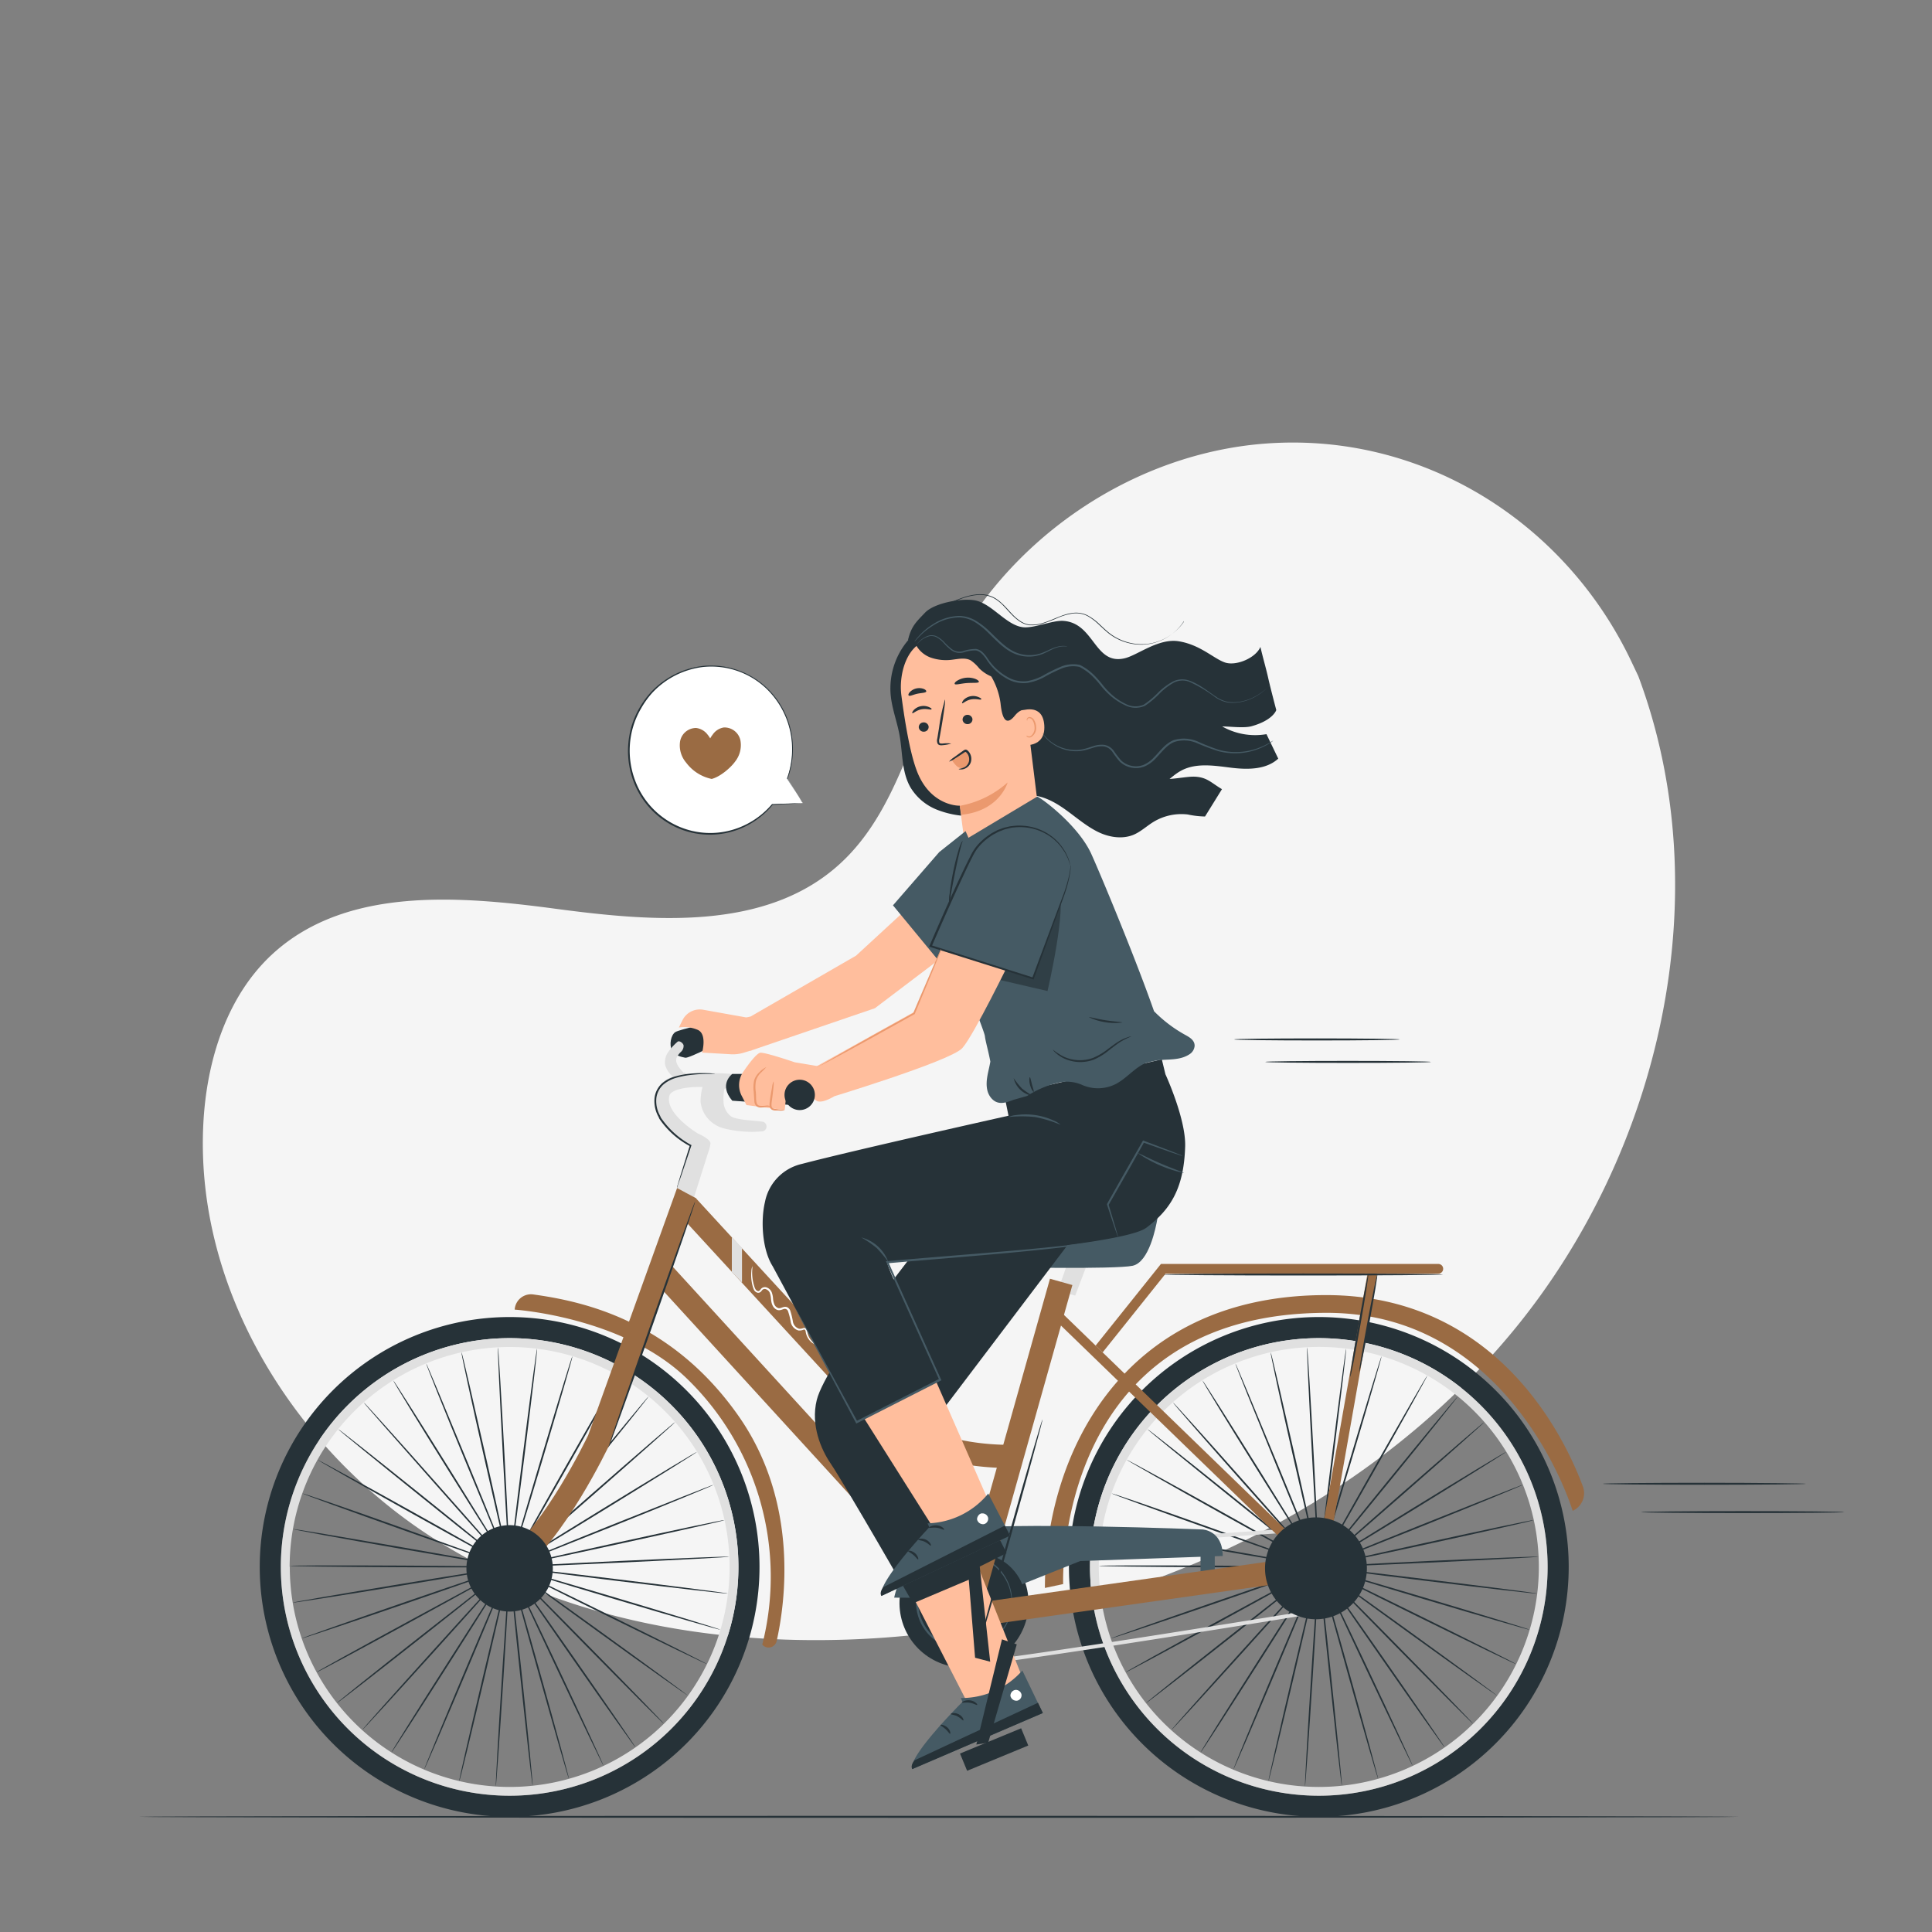 <svg xmlns="http://www.w3.org/2000/svg" viewBox="0 0 500 500"><rect x="0" y="0" width="500" height="500" fill="#808080" stroke="none"/><g id="freepik--background-simple--inject-30"><path d="M424,175l-1.85-3.9c-15.67-32.94-47.8-55.11-83.91-56.5a95.33,95.33,0,0,0-13.93.49C290.93,118.78,260,140.56,245,171c-8.81,17.88-12.93,39.08-27.56,52.49-19,17.45-48.13,15.1-73.56,11.71S89.39,229.48,70.41,247c-11.88,11-17,27.81-17.8,44.06-2.09,43,23.84,84.33,59.82,107.21s80.47,29.14,122.83,25c59.34-5.79,117.91-32.35,156.21-78.68S445.09,231.4,424,175Z" style="fill:#f5f5f5"></path></g><g id="freepik--Floor--inject-30"><path d="M450.1,470.19c0,.15-92.73.26-207.09.26s-207.11-.11-207.11-.26,92.71-.26,207.11-.26S450.1,470.05,450.1,470.19Z" style="fill:#263238"></path></g><g id="freepik--Lines--inject-30"><path d="M467.4,384c0,.14-11.78.26-26.32.26s-26.32-.12-26.32-.26,11.78-.26,26.32-.26S467.4,383.9,467.4,384Z" style="fill:#263238"></path><path d="M477.31,391.33c0,.14-11.79.26-26.32.26s-26.32-.12-26.32-.26,11.78-.26,26.32-.26S477.31,391.18,477.31,391.33Z" style="fill:#263238"></path><path d="M362.28,269c0,.15-9.61.27-21.47.27s-21.47-.12-21.47-.27,9.61-.26,21.47-.26S362.28,268.87,362.28,269Z" style="fill:#263238"></path><path d="M370.36,274.82c0,.15-9.62.26-21.47.26s-21.47-.11-21.47-.26,9.61-.26,21.47-.26S370.36,274.68,370.36,274.82Z" style="fill:#263238"></path></g><g id="freepik--speech-bubble--inject-30"><path d="M207.76,207.83l-7.91.36a21.32,21.32,0,0,1-9.66,6.55,20.89,20.89,0,0,1-26.53-14,22,22,0,0,1,13.92-27.34,20.88,20.88,0,0,1,26.53,14,22.16,22.16,0,0,1-.38,14h0Z" style="fill:#fff"></path><path d="M207.76,207.83l-.29-.42-.79-1.23-3-4.69h.16a.09.09,0,0,1-.13,0,.08.08,0,0,1,0-.11,22.27,22.27,0,0,0,1.07-10.59,21.76,21.76,0,0,0-6.64-12.76,20.64,20.64,0,0,0-16.31-5.4,21.51,21.51,0,0,0-12.93,6.57,22.73,22.73,0,0,0-3,4.16A21.42,21.42,0,0,0,163,193a22.06,22.06,0,0,0,1.55,9.46,20.9,20.9,0,0,0,12.26,11.89,20.58,20.58,0,0,0,14.28-.1,21.32,21.32,0,0,0,8.71-6.15.11.11,0,0,1,.07,0l5.86-.2,1.52,0h.54l-.49,0-1.5.09-5.92.33.07,0a21.33,21.33,0,0,1-8.75,6.3,20.87,20.87,0,0,1-14.52.18,21.31,21.31,0,0,1-12.53-12.08,22.51,22.51,0,0,1-1.59-9.66,23.71,23.71,0,0,1,.84-5,23.11,23.11,0,0,1,5.13-9,22,22,0,0,1,3.95-3.3,21.6,21.6,0,0,1,9.27-3.39,20.76,20.76,0,0,1,9.23,1.07,21,21,0,0,1,7.38,4.47,21.43,21.43,0,0,1,4.65,6.33,22,22,0,0,1,2,6.67,22.34,22.34,0,0,1-1.19,10.69l-.17-.09h0a.09.09,0,0,1,.13,0s0,0,0,0c1.29,2.09,2.28,3.71,3,4.82l.74,1.22C207.69,207.7,207.76,207.83,207.76,207.83Z" style="fill:#263238"></path><path d="M191.61,191.55a4.22,4.22,0,0,0-4.29-3.28,4.3,4.3,0,0,0-2.86,1.82,7.33,7.33,0,0,0-.66,1,8.59,8.59,0,0,0-.7-1,4.34,4.34,0,0,0-2.95-1.69A4.21,4.21,0,0,0,176,191.9a6.89,6.89,0,0,0,1.59,5.49,11.07,11.07,0,0,0,6.59,4.2c2.19-.55,4.92-2.89,6.06-4.49A6.86,6.86,0,0,0,191.61,191.55Z" style="fill:#9A6B43"></path></g><g id="freepik--Character--inject-30"><polygon points="234.79 235.12 221.55 247.32 194.24 263.08 193.18 263.32 194.24 271.92 226.42 260.93 245.64 246.36 234.79 235.12" style="fill:#ffbe9d"></polygon><path d="M341.31,405.52c-.12,0,3.43-12.28,7.91-27.34s8.22-27.27,8.34-27.23-3.43,12.28-7.92,27.35S341.42,405.56,341.31,405.52Z" style="fill:#263238"></path><path d="M341.31,405.52c-.12,0,1.37-12.67,3.32-28.27S348.27,349,348.39,349,347,361.7,345.06,377.3,341.43,405.54,341.31,405.52Z" style="fill:#263238"></path><path d="M341.31,405.52c-.12,0-.9-12.72-1.74-28.42s-1.42-28.43-1.3-28.44.9,12.72,1.74,28.42S341.43,405.52,341.31,405.52Z" style="fill:#263238"></path><path d="M341.31,405.52c-.12,0-3-12.39-6.47-27.72s-6.15-27.81-6-27.83,3,12.39,6.47,27.73S341.42,405.5,341.31,405.52Z" style="fill:#263238"></path><path d="M341.31,405.52c-.11.05-5.05-11.71-11-26.25s-10.72-26.38-10.61-26.43,5,11.71,11,26.26S341.42,405.48,341.31,405.52Z" style="fill:#263238"></path><path d="M341.31,405.52c-.11.07-6.93-10.7-15.25-24s-15-24.21-14.88-24.28,6.93,10.7,15.25,24.05S341.41,405.46,341.31,405.52Z" style="fill:#263238"></path><path d="M341.31,405.52c-.09.08-8.63-9.39-19.06-21.15S303.43,363,303.52,362.92s8.62,9.39,19.06,21.16S341.4,405.44,341.31,405.52Z" style="fill:#263238"></path><path d="M341.31,405.52c-.08.1-10.08-7.82-22.33-17.67s-22.13-17.91-22.05-18,10.07,7.82,22.32,17.67S341.38,405.43,341.31,405.52Z" style="fill:#263238"></path><path d="M341.31,405.52c-.06.11-11.24-6-25-13.68s-24.82-14-24.76-14.07,11.24,6,25,13.69S341.36,405.42,341.31,405.52Z" style="fill:#263238"></path><path d="M341.31,405.52c0,.12-12.09-4.06-26.91-9.31s-26.8-9.62-26.76-9.73,12.09,4,26.91,9.32S341.35,405.41,341.31,405.52Z" style="fill:#263238"></path><path d="M341.31,405.52c0,.12-12.6-2-28.09-4.68s-28-5-28-5.12,12.59,2,28.09,4.69S341.33,405.41,341.31,405.52Z" style="fill:#263238"></path><path d="M341.31,405.52c0,.12-12.75.16-28.48.08s-28.47-.24-28.47-.36,12.75-.15,28.48-.07S341.31,405.4,341.31,405.52Z" style="fill:#263238"></path><path d="M341.31,405.52c0,.12-12.55,2.29-28.06,4.84s-28.11,4.53-28.13,4.41,12.54-2.28,28.06-4.84S341.29,405.41,341.31,405.52Z" style="fill:#263238"></path><path d="M341.31,405.52c0,.12-12,4.35-26.86,9.47s-27,9.16-27,9.05,12-4.35,26.85-9.46S341.27,405.41,341.31,405.52Z" style="fill:#263238"></path><path d="M341.31,405.52c.05.11-11.09,6.3-24.9,13.83s-25,13.54-25.1,13.44,11.09-6.3,24.9-13.83S341.25,405.42,341.31,405.52Z" style="fill:#263238"></path><path d="M341.31,405.52c.07.1-9.88,8.06-22.23,17.79s-22.43,17.55-22.5,17.46,9.87-8.06,22.23-17.8S341.23,405.43,341.31,405.52Z" style="fill:#263238"></path><path d="M341.31,405.52c.09.08-8.4,9.6-18.94,21.26s-19.18,21.05-19.27,21,8.39-9.6,18.94-21.26S341.22,405.44,341.31,405.52Z" style="fill:#263238"></path><path d="M341.31,405.52c.1.07-6.67,10.87-15.12,24.13s-15.39,24-15.49,23.9,6.67-10.87,15.12-24.13S341.2,405.46,341.31,405.52Z" style="fill:#263238"></path><path d="M341.31,405.52c.11.05-4.76,11.83-10.87,26.32S319.28,458,319.17,458s4.75-11.83,10.87-26.32S341.2,405.48,341.31,405.52Z" style="fill:#263238"></path><path d="M341.31,405.52c.11,0-2.71,12.46-6.32,27.77S328.37,461,328.26,461s2.7-12.45,6.31-27.76S341.19,405.5,341.31,405.52Z" style="fill:#263238"></path><path d="M341.31,405.52c.12,0-.59,12.74-1.58,28.43s-1.9,28.41-2,28.4.59-12.73,1.58-28.43S341.19,405.52,341.31,405.52Z" style="fill:#263238"></path><path d="M341.31,405.52c.12,0,1.55,12.66,3.19,28.3s2.89,28.32,2.77,28.34-1.55-12.66-3.2-28.3S341.19,405.54,341.31,405.52Z" style="fill:#263238"></path><path d="M341.31,405.52c.11,0,3.64,12.22,7.88,27.36s7.58,27.45,7.47,27.48S353,448.14,348.77,433,341.19,405.56,341.31,405.52Z" style="fill:#263238"></path><path d="M341.31,405.52c.1,0,5.63,11.44,12.35,25.66S365.72,457,365.61,457s-5.63-11.43-12.35-25.66S341.2,405.58,341.31,405.52Z" style="fill:#263238"></path><path d="M341.31,405.52c.09-.06,7.47,10.34,16.46,23.23s16.21,23.41,16.11,23.48S366.41,441.9,357.42,429,341.21,405.59,341.31,405.52Z" style="fill:#263238"></path><path d="M341.31,405.52c.08-.08,9.09,8.94,20.12,20.15s19.89,20.37,19.81,20.45-9.09-8.93-20.12-20.15S341.22,405.61,341.31,405.52Z" style="fill:#263238"></path><path d="M341.31,405.52c.07-.09,10.46,7.29,23.2,16.5s23,16.75,23,16.85-10.46-7.29-23.21-16.5S341.24,405.62,341.31,405.52Z" style="fill:#263238"></path><path d="M341.31,405.52c.05-.1,11.53,5.44,25.63,12.39s25.51,12.66,25.45,12.77-11.53-5.44-25.64-12.38S341.25,405.63,341.31,405.52Z" style="fill:#263238"></path><path d="M341.31,405.52c0-.11,12.28,3.43,27.34,7.92s27.27,8.22,27.23,8.34-12.28-3.43-27.35-7.92S341.27,405.64,341.31,405.52Z" style="fill:#263238"></path><path d="M341.31,405.52c0-.12,12.68,1.33,28.28,3.24s28.26,3.54,28.24,3.66-12.68-1.33-28.29-3.23S341.29,405.64,341.31,405.52Z" style="fill:#263238"></path><path d="M341.31,405.52c0-.12,12.72-.81,28.43-1.54s28.44-1.23,28.45-1.11-12.72.81-28.43,1.54S341.31,405.64,341.31,405.52Z" style="fill:#263238"></path><path d="M341.31,405.52c0-.11,12.41-2.92,27.77-6.28s27.84-6,27.86-5.85-12.4,2.93-27.77,6.28S341.33,405.64,341.31,405.52Z" style="fill:#263238"></path><path d="M341.31,405.52c-.05-.11,11.74-5,26.33-10.83s26.44-10.55,26.49-10.44-11.74,5-26.33,10.84S341.35,405.64,341.31,405.52Z" style="fill:#263238"></path><path d="M341.31,405.52c-.07-.1,10.75-6.85,24.14-15.08s24.32-14.82,24.38-14.72-10.75,6.85-24.15,15.09S341.37,405.63,341.31,405.52Z" style="fill:#263238"></path><path d="M341.31,405.52c-.08-.09,9.45-8.56,21.28-18.91s21.49-18.68,21.57-18.59-9.45,8.56-21.29,18.92S341.39,405.61,341.31,405.52Z" style="fill:#263238"></path><path d="M341.31,405.52c-.1-.07,7.88-10,17.81-22.2s18.07-22,18.16-21.94-7.88,10-17.82,22.21S341.4,405.6,341.31,405.52Z" style="fill:#263238"></path><path d="M341.31,405.52c-.11-.06,6.09-11.19,13.85-24.87s14.13-24.72,14.23-24.66-6.1,11.19-13.85,24.87S341.41,405.58,341.31,405.52Z" style="fill:#263238"></path><path d="M131.89,405.52c-.12,0,3.43-12.28,7.92-27.34S148,350.91,148.14,351s-3.43,12.28-7.92,27.35S132,405.56,131.89,405.52Z" style="fill:#263238"></path><path d="M131.89,405.52c-.12,0,1.37-12.67,3.33-28.27S138.86,349,139,349s-1.37,12.68-3.33,28.28S132,405.54,131.89,405.52Z" style="fill:#263238"></path><path d="M131.89,405.52c-.12,0-.9-12.72-1.73-28.42s-1.42-28.43-1.3-28.44.89,12.72,1.73,28.42S132,405.52,131.89,405.52Z" style="fill:#263238"></path><path d="M131.89,405.52c-.12,0-3-12.39-6.46-27.72s-6.16-27.81-6-27.83,3,12.39,6.46,27.73S132,405.5,131.89,405.52Z" style="fill:#263238"></path><path d="M131.89,405.52c-.11.05-5-11.71-11-26.25s-10.72-26.38-10.61-26.43,5,11.71,11,26.26S132,405.48,131.89,405.52Z" style="fill:#263238"></path><path d="M131.89,405.52c-.1.07-6.93-10.7-15.25-24s-15-24.21-14.88-24.28,6.93,10.7,15.25,24.05S132,405.46,131.89,405.52Z" style="fill:#263238"></path><path d="M131.89,405.52c-.09.08-8.62-9.39-19-21.15S94,363,94.1,362.92s8.62,9.39,19.06,21.16S132,405.44,131.89,405.52Z" style="fill:#263238"></path><path d="M131.89,405.52c-.08.1-10.07-7.82-22.32-17.67s-22.13-17.91-22.06-18,10.07,7.82,22.33,17.67S132,405.43,131.89,405.52Z" style="fill:#263238"></path><path d="M131.89,405.52c-.06.11-11.24-6-25-13.68s-24.81-14-24.75-14.07,11.23,6,25,13.69S132,405.42,131.89,405.52Z" style="fill:#263238"></path><path d="M131.89,405.52c0,.12-12.09-4.06-26.9-9.31s-26.81-9.62-26.77-9.73,12.09,4,26.91,9.32S131.93,405.41,131.89,405.52Z" style="fill:#263238"></path><path d="M131.89,405.52c0,.12-12.6-2-28.08-4.68s-28-5-28-5.12,12.6,2,28.09,4.69S131.91,405.41,131.89,405.52Z" style="fill:#263238"></path><path d="M131.89,405.52c0,.12-12.75.16-28.47.08S75,405.36,75,405.24s12.74-.15,28.47-.07S131.89,405.4,131.89,405.52Z" style="fill:#263238"></path><path d="M131.89,405.52c0,.12-12.54,2.29-28.06,4.84s-28.11,4.53-28.13,4.41,12.54-2.28,28.06-4.84S131.87,405.41,131.89,405.52Z" style="fill:#263238"></path><path d="M131.89,405.52c0,.12-12,4.35-26.85,9.47s-27,9.16-27,9.05,12-4.35,26.86-9.46S131.85,405.41,131.89,405.52Z" style="fill:#263238"></path><path d="M131.89,405.52c.06.11-11.09,6.3-24.89,13.83s-25,13.54-25.11,13.44S93,426.49,106.79,419,131.83,405.42,131.89,405.52Z" style="fill:#263238"></path><path d="M131.89,405.52c.07.1-9.88,8.06-22.23,17.79s-22.43,17.55-22.5,17.46S97,432.71,109.39,423,131.82,405.43,131.89,405.52Z" style="fill:#263238"></path><path d="M131.89,405.52c.09.08-8.39,9.6-18.94,21.26s-19.17,21.05-19.26,21,8.39-9.6,18.94-21.26S131.8,405.44,131.89,405.52Z" style="fill:#263238"></path><path d="M131.89,405.52c.1.07-6.67,10.87-15.12,24.13s-15.38,24-15.48,23.9,6.66-10.87,15.12-24.13S131.79,405.46,131.89,405.52Z" style="fill:#263238"></path><path d="M131.89,405.52c.11.05-4.76,11.83-10.87,26.32S109.86,458,109.75,458s4.76-11.83,10.87-26.32S131.78,405.48,131.89,405.52Z" style="fill:#263238"></path><path d="M131.89,405.52c.12,0-2.71,12.46-6.31,27.77S119,461,118.84,461s2.71-12.45,6.31-27.76S131.77,405.5,131.89,405.52Z" style="fill:#263238"></path><path d="M131.89,405.52c.12,0-.59,12.74-1.58,28.43s-1.9,28.41-2,28.4.59-12.73,1.59-28.43S131.77,405.52,131.89,405.52Z" style="fill:#263238"></path><path d="M131.89,405.52c.12,0,1.55,12.66,3.2,28.3s2.88,28.32,2.76,28.34-1.55-12.66-3.2-28.3S131.77,405.54,131.89,405.52Z" style="fill:#263238"></path><path d="M131.89,405.52c.12,0,3.65,12.22,7.88,27.36s7.59,27.45,7.47,27.48-3.64-12.22-7.88-27.36S131.77,405.56,131.89,405.52Z" style="fill:#263238"></path><path d="M131.89,405.52c.11,0,5.64,11.44,12.35,25.66S156.31,457,156.2,457s-5.64-11.43-12.35-25.66S131.78,405.58,131.89,405.52Z" style="fill:#263238"></path><path d="M131.89,405.52c.1-.06,7.47,10.34,16.47,23.23s16.21,23.41,16.11,23.48S157,441.9,148,429,131.79,405.59,131.89,405.52Z" style="fill:#263238"></path><path d="M131.89,405.52c.09-.08,9.09,8.94,20.12,20.15s19.9,20.37,19.81,20.45-9.09-8.93-20.12-20.15S131.8,405.61,131.89,405.52Z" style="fill:#263238"></path><path d="M131.89,405.52c.07-.09,10.46,7.29,23.21,16.5s23,16.75,23,16.85-10.46-7.29-23.21-16.5S131.82,405.62,131.89,405.52Z" style="fill:#263238"></path><path d="M131.89,405.52c.05-.1,11.53,5.44,25.64,12.39S183,430.57,183,430.68s-11.53-5.44-25.64-12.38S131.84,405.63,131.89,405.52Z" style="fill:#263238"></path><path d="M131.89,405.52c0-.11,12.28,3.43,27.35,7.92s27.26,8.22,27.23,8.34-12.28-3.43-27.36-7.92S131.86,405.64,131.89,405.52Z" style="fill:#263238"></path><path d="M131.89,405.52c0-.12,12.68,1.33,28.29,3.24s28.25,3.54,28.24,3.66-12.68-1.33-28.29-3.23S131.88,405.64,131.89,405.52Z" style="fill:#263238"></path><path d="M131.89,405.52c0-.12,12.72-.81,28.43-1.54s28.45-1.23,28.45-1.11-12.72.81-28.43,1.54S131.9,405.64,131.89,405.52Z" style="fill:#263238"></path><path d="M131.89,405.52c0-.11,12.41-2.92,27.77-6.28s27.84-6,27.87-5.85-12.41,2.93-27.78,6.28S131.92,405.64,131.89,405.52Z" style="fill:#263238"></path><path d="M131.89,405.52c0-.11,11.74-5,26.33-10.83s26.45-10.55,26.49-10.44-11.74,5-26.33,10.84S131.93,405.64,131.89,405.52Z" style="fill:#263238"></path><path d="M131.89,405.52c-.06-.1,10.75-6.85,24.15-15.08s24.31-14.82,24.37-14.72-10.74,6.85-24.15,15.09S132,405.63,131.89,405.52Z" style="fill:#263238"></path><path d="M131.89,405.52c-.08-.09,9.45-8.56,21.28-18.91s21.49-18.68,21.57-18.59-9.45,8.56-21.28,18.92S132,405.61,131.89,405.52Z" style="fill:#263238"></path><path d="M131.89,405.52c-.09-.07,7.89-10,17.82-22.2s18.06-22,18.16-21.94-7.89,10-17.82,22.21S132,405.6,131.89,405.52Z" style="fill:#263238"></path><path d="M131.89,405.52c-.1-.06,6.1-11.19,13.85-24.87S159.87,355.93,160,356s-6.1,11.19-13.86,24.87S132,405.58,131.89,405.52Z" style="fill:#263238"></path><path d="M67.22,405.52a64.67,64.67,0,1,0,64.67-64.67A64.67,64.67,0,0,0,67.22,405.52Zm5.46,0a59.21,59.21,0,1,1,59.21,59.21A59.21,59.21,0,0,1,72.68,405.52Z" style="fill:#263238"></path><path d="M72.68,405.52a59.21,59.21,0,1,0,59.21-59.21A59.21,59.21,0,0,0,72.68,405.52Zm2.28,0a56.93,56.93,0,1,1,56.93,56.94A56.93,56.93,0,0,1,75,405.52Z" style="fill:#e0e0e0"></path><path d="M276.64,405.52a64.67,64.67,0,1,0,64.67-64.67A64.67,64.67,0,0,0,276.64,405.52Zm5.46,0a59.21,59.21,0,1,1,59.21,59.21A59.21,59.21,0,0,1,282.1,405.52Z" style="fill:#263238"></path><path d="M282.1,405.52a59.21,59.21,0,1,0,59.21-59.21A59.21,59.21,0,0,0,282.1,405.52Zm2.27,0a56.94,56.94,0,1,1,56.94,56.94A56.93,56.93,0,0,1,284.37,405.52Z" style="fill:#e0e0e0"></path><path d="M249.62,431.1c-4.83,0-8.62-1.34-11.29-4-4.8-4.77-4.29-12-4.21-12.89-1.51-9.22,14.24-12.56,14.91-12.7l81.43-5.67c.38-.09,11-2.29,18.09,2.33,2.49,1.63,3.2,4.38,2.11,8.19a16.84,16.84,0,0,1-13.53,11.75c-19.95,3.25-68.09,11-84.16,12.79A30.33,30.33,0,0,1,249.62,431.1Zm87.19-34.84a32.29,32.29,0,0,0-6.21.57l-81.44,5.67c-.09,0-15.48,3.29-14,11.61v.13c0,.08-.73,7.54,3.92,12.16,3,3,7.69,4.2,13.82,3.51,16.05-1.79,64.16-9.54,84.11-12.79a15.8,15.8,0,0,0,12.73-11c1-3.34.39-5.72-1.7-7.08C344.63,396.81,340.31,396.26,336.81,396.26Z" style="fill:#e0e0e0"></path><path d="M185.35,264.37s-9.48,2-10.6,2.75-1.6,3.26-.86,4.69,2.47,1.71,3.46,1.93,10.35-4.68,10.35-4.68S188.9,264.78,185.35,264.37Z" style="fill:#263238"></path><path d="M197.31,290.28l-.81-.1c-1.61-.19-6-.36-7.34-1.29a5,5,0,0,1-1.9-3.54,13.38,13.38,0,0,1,.21-3.57l.49-.15,1.58-3.67a66.9,66.9,0,0,0-11.82,0c-1.47-1.15.05.61-1.2-.76-.9-1-1.86-2.24-1.41-3.48a5,5,0,0,1,1.12-1.5,2.08,2.08,0,0,0,.68-1.68c-.12-.62-1.14-1.35-1.59-.91a14.25,14.25,0,0,0-2.42,2.68,4.55,4.55,0,0,0-.74,3.4,6.4,6.4,0,0,0,2,2.95,5.68,5.68,0,0,0-3.39,2.34c-3.34,5.67,1.88,11.73,8,15.45l-3.57,11,4.42,2.38,3.64-11.52a9.72,9.72,0,0,0,.6-2.39c0-1.2-3.3-2.6-3.3-2.6s-8.61-5.2-7.31-9.79c.46-1.61,4.74-2.35,8.57-2.21a14.79,14.79,0,0,0-.51,3.79,7.87,7.87,0,0,0,2.63,5.11,8.51,8.51,0,0,0,3.14,1.74,29.67,29.67,0,0,0,10.23.83A1.27,1.27,0,0,0,197.31,290.28Zm-22.88-11.69-.12,0C174.14,278.37,174,278.21,174.43,278.59Z" style="fill:#e0e0e0"></path><polygon points="278.26 335.3 284.44 319.07 279.07 319.07 273.75 334.07 278.26 335.3" style="fill:#e0e0e0"></polygon><circle cx="249.49" cy="414.88" r="16.7" transform="translate(-228.98 488.61) rotate(-67.74)" style="fill:#263238"></circle><path d="M261.88,414.59a22.49,22.49,0,0,0-.48-3,12.27,12.27,0,0,0-4.48-6.64,12,12,0,0,0-11.42-1.7,11.39,11.39,0,0,0-3,1.65,11,11,0,0,0-2.54,2.56,12,12,0,0,0,0,14.21,11.47,11.47,0,0,0,2.55,2.56,11.08,11.08,0,0,0,3,1.64,12.16,12.16,0,0,0,15.9-8.33,22.19,22.19,0,0,0,.48-3,4.76,4.76,0,0,1,0,.79,6,6,0,0,1-.08.95,7.92,7.92,0,0,1-.22,1.29,12.41,12.41,0,0,1-9.69,9.25,12.54,12.54,0,0,1-6.57-.51,12.07,12.07,0,0,1-3.18-1.7A11.78,11.78,0,0,1,239.5,422a12.47,12.47,0,0,1,0-14.82,12.62,12.62,0,0,1,5.84-4.35,12.44,12.44,0,0,1,6.57-.51,12.41,12.41,0,0,1,9.69,9.25,7.92,7.92,0,0,1,.22,1.29,6,6,0,0,1,.08.95A4.58,4.58,0,0,1,261.88,414.59Z" style="fill:#455a64"></path><rect x="310.7" y="400.44" width="3.68" height="10.55" style="fill:#455a64"></rect><rect x="305.86" y="326.61" width="2.52" height="92.43" transform="translate(-174.35 334.01) rotate(-45.91)" style="fill:#9A6B43"></rect><path d="M407,391a5,5,0,0,0,2.66-6.28c-4.81-12.94-22.33-49.55-66.46-49.55-53.59,0-72.78,42.32-72.78,75.79l4.72-1s-2.57-70.2,68.27-70.2C391.63,339.77,407,391,407,391Z" style="fill:#9A6B43"></path><path d="M231.41,413.47s3.12-15.6,15.89-17.65,63.88,0,63.88,0,5.26.21,5.26,6.87L279.54,404l-15,6s-3.66-10.7-17.21-7.28c-10.2,2.56-10.24,10.78-10.24,10.78Z" style="fill:#455a64"></path><path d="M261.63,379.93v-6c-12.07,0-20.37-3-25.21-5.47a27.77,27.77,0,0,1-7.68-5.45l-.06-.06-48.5-52.76-5.72,2.7L224.21,367C225.1,368,236.18,379.93,261.63,379.93Z" style="fill:#9A6B43"></path><rect x="220.37" y="372.45" width="88.29" height="6.04" transform="matrix(0.27, -0.96, 0.96, 0.27, -169.16, 526.69)" style="fill:#9A6B43"></rect><polygon points="251.23 421.13 341.73 408.33 340.88 402.35 253.54 414.71 172.72 326.31 168.27 330.38 251.23 421.13" style="fill:#9A6B43"></polygon><path d="M189.51,277.94h17.27c1,0,1.89,1.83,1.89,4.09s-.85,4.09-1.89,4.09l-17.27-1.26C185.87,280.61,189.51,277.94,189.51,277.94Z" style="fill:#263238"></path><path d="M197.29,425.64a2.14,2.14,0,0,0,3.71-.94c2.19-9.78,5.88-35.83-9.9-58.29C173.6,341.49,150.58,336.75,138,335a4.23,4.23,0,0,0-4.8,3.93h0s28.37,1.87,44.83,18.1a71.42,71.42,0,0,1,19.24,68.62Z" style="fill:#9A6B43"></path><path d="M133.76,407.91c12.6-9.93,23.49-33.11,24-34.09l.11-.27,22.36-63.4-5-2.69-23,63.94c-.88,1.83-11.13,23.08-22.16,31.77Z" style="fill:#9A6B43"></path><path d="M285.36,350l16.3-20.38h70.57a1.25,1.25,0,0,0,1.26-1.26h0a1.25,1.25,0,0,0-1.26-1.25H300.45l-16.91,21.13Z" style="fill:#9A6B43"></path><rect x="309.51" y="365.59" width="78.15" height="2.52" transform="translate(-73.25 646.38) rotate(-79.99)" style="fill:#9A6B43"></rect><path d="M120.71,405.89a11.18,11.18,0,1,1,11.18,11.18A11.19,11.19,0,0,1,120.71,405.89Z" style="fill:#263238"></path><path d="M299.52,315.47c-.38,2.14-2.11,11.18-6.41,12.11s-34.91.51-39.57,0c-3-.32-5.28-4.85,1.52-5.81C264.84,320.38,300.36,310.69,299.52,315.47Z" style="fill:#455a64"></path><path d="M175.19,307.46a4.53,4.53,0,0,1,.19-.81c.18-.59.4-1.34.67-2.25.63-2,1.48-4.74,2.49-8l.11.27a22,22,0,0,1-8-7.12h0v0l-.24-.54v0l-.1-.18a8.38,8.38,0,0,1-.92-4.62,6.06,6.06,0,0,1,2-3.89,9.17,9.17,0,0,1,3.55-1.79,21,21,0,0,1,3.37-.63,31.75,31.75,0,0,1,4.94-.15c.59,0,1,.07,1.34.1a1.39,1.39,0,0,1,.47.08s-.65,0-1.81,0a40.67,40.67,0,0,0-4.89.31,22.31,22.31,0,0,0-3.3.68,8.83,8.83,0,0,0-3.35,1.74,5.61,5.61,0,0,0-1.85,3.58,7.83,7.83,0,0,0,.87,4.33l.09.16v0h0c.08.19.17.37.24.54v0a22.19,22.19,0,0,0,7.73,7l.17.09-.06.18c-1.08,3.22-2,5.94-2.67,7.93-.32.9-.58,1.63-.78,2.21A3.12,3.12,0,0,1,175.19,307.46Z" style="fill:#263238"></path><path d="M179.93,310.87c.14.05-4.79,14.36-11,32s-11.36,31.86-11.5,31.81,4.79-14.36,11-32S179.8,310.82,179.93,310.87Z" style="fill:#263238"></path><path d="M373.49,329.84c0,.14-16.21.26-36.2.26s-36.21-.12-36.21-.26,16.21-.26,36.21-.26S373.49,329.69,373.49,329.84Z" style="fill:#263238"></path><polygon points="189.4 320.19 189.4 329.18 192.03 331.92 192.03 322.94 189.4 320.19" style="fill:#e0e0e0"></polygon><path d="M349.43,356.33c-.14,0,.79-6,2.08-13.29s2.46-13.23,2.6-13.2-.79,6-2.08,13.29S349.57,356.35,349.43,356.33Z" style="fill:#263238"></path><path d="M351.77,355c-.14,0,.79-5.67,2.08-12.61s2.45-12.55,2.59-12.52-.79,5.67-2.08,12.61S351.91,355,351.77,355Z" style="fill:#263238"></path><polygon points="251.75 444.59 252.44 444.71 252.23 444.29 251.75 444.59" style="fill:#ffbe9d"></polygon><polygon points="251.09 400.35 231.47 403.84 252.23 444.29 265.38 436.13 251.09 400.35" style="fill:#ffbe9d"></polygon><path d="M248.66,439.45l.42,1s-14.15,14.06-13,17.38l33.79-14.51-5.29-11A21,21,0,0,1,248.66,439.45Z" style="fill:#455a64"></path><path d="M262.73,437.35a1.5,1.5,0,0,1,1.63,1.17,1.43,1.43,0,0,1-1.14,1.62,1.58,1.58,0,0,1-1.72-1.24,1.5,1.5,0,0,1,1.38-1.56" style="fill:#fff"></path><path d="M269.9,443.33l-1.27-2.65-31.92,14.87s-1.22,1.3-.6,2.29Z" style="fill:#263238"></path><path d="M249,440.6c.08.17.93-.11,2,.07s1.77.69,1.9.56-.53-1-1.8-1.18S248.9,440.47,249,440.6Z" style="fill:#263238"></path><path d="M246.09,443.59c0,.18.86.15,1.72.61s1.34,1.12,1.5,1.05-.13-1.06-1.21-1.61S246,443.43,246.09,443.59Z" style="fill:#263238"></path><path d="M245.89,448.7c.17,0,.05-1-.77-1.68s-1.73-.75-1.74-.58.67.45,1.33,1.05S245.72,448.75,245.89,448.7Z" style="fill:#263238"></path><path d="M240.28,319.47s-26.47,33-28.9,42.84c-1.62,6.58,1.16,12.85,3.52,16.34,3.8,5.62,21.4,36.29,21.4,36.29l16.53-7-12.55-32.45v-5.74l36-47.52-32.48-8Z" style="fill:#263238"></path><polygon points="263.14 425.56 255.74 451.01 252.67 451.49 259.31 424.26 263.14 425.56" style="fill:#263238"></polygon><rect x="245.71" y="450.27" width="17.2" height="4.85" transform="matrix(-0.92, 0.38, -0.38, -0.92, 663.27, 772.62)" style="fill:#263238"></rect><path d="M269.82,367.28c.14,0-3.46,13.24-8,29.48s-8.41,29.38-8.55,29.34,3.46-13.24,8-29.48S269.69,367.24,269.82,367.28Z" style="fill:#263238"></path><path d="M327.39,405.89a13.18,13.18,0,1,1,13.17,13.17A13.17,13.17,0,0,1,327.39,405.89Z" style="fill:#263238"></path><path d="M211.49,348.12s-.11,0-.32-.07a4,4,0,0,1-.86-.45,4.31,4.31,0,0,1-1.8-3c-.06-.37-.21-.58-.54-.49a2.76,2.76,0,0,1-1.3.22,2.79,2.79,0,0,1-2-2.09,18.76,18.76,0,0,0-.73-2.91.89.89,0,0,0-1-.58c-.44.08-1,.48-1.74.27-1.34-.49-1.59-1.94-1.67-2.93a5.81,5.81,0,0,0-.29-1.46,1.68,1.68,0,0,0-.88-.93.9.9,0,0,0-1.06.12,5.84,5.84,0,0,1-.46.54,1,1,0,0,1-.8.19,1.46,1.46,0,0,1-1-.95,7.32,7.32,0,0,1-.35-1.14,10.57,10.57,0,0,1-.23-3.52,3.83,3.83,0,0,1,.26-1.26s0,.46-.06,1.27a11.79,11.79,0,0,0,.39,3.42c.21.65.38,1.62,1.09,1.76.36.08.51-.19.85-.62a1.36,1.36,0,0,1,1.58-.25,2.18,2.18,0,0,1,1.15,1.18,5.87,5.87,0,0,1,.34,1.59,4.76,4.76,0,0,0,.32,1.49,1.73,1.73,0,0,0,1,1c.43.15.89-.13,1.49-.28a1.32,1.32,0,0,1,1,.15,1.83,1.83,0,0,1,.61.7,18.24,18.24,0,0,1,.73,3,2.38,2.38,0,0,0,1.59,1.79,2.52,2.52,0,0,0,1.15-.19.77.77,0,0,1,.72.21,1.09,1.09,0,0,1,.25.61,4.27,4.27,0,0,0,1.56,2.91A11.33,11.33,0,0,0,211.49,348.12Z" style="fill:#fff"></path><path d="M309.17,201c-3.21-.13-10.48,2.08-11-1.09,0,0-17-3.14-17.51-2.89s-10.41-.43-10.41-.43h-4.62l2.15,9.31c3.12.44,5.92,2.13,8.47,4s5,3.94,7.79,5.34,6.21,2,9.14.87c2-.79,3.56-2.33,5.38-3.43a13.93,13.93,0,0,1,8.85-1.89,23.1,23.1,0,0,0,4.45.52l4.38-7.07C313.34,202.5,312.38,201.15,309.17,201Z" style="fill:#263238"></path><path d="M235.44,165.22A19.27,19.27,0,0,0,230.52,180c.35,3.49,1.65,6.81,2.28,10.26.82,4.56.52,9.48,2.82,13.5a14.05,14.05,0,0,0,6.81,5.77,24.15,24.15,0,0,0,8.87,1.69c3.18.08,6.54-.31,9.14-2.16,3.28-2.33,4.69-6.45,5.79-10.33s2.22-8,5.21-10.72" style="fill:#263238"></path><path d="M324,187.92c5.54-1.57,6.3-4.16,6.3-4.16s-1.57-5.93-2.1-8.34c-.58-2.59-1.48-5.62-2-8-1.21,2.87-6.34,5.06-9.27,4s-6.32-4.54-11.82-5.45c-5.27-.87-10.63,3.56-14,4.38-7.93,1.92-7.83-9.2-16-9.67-2.81-.16-7.62,2-10.41,1.64-4.37-.56-8-6.12-12.37-6.94-3.41-.64-10.5.65-12.91,3.16s-3.57,3.58-4.4,7l24.88,27.35a22.74,22.74,0,0,0,16.73,7.53c3.13,0,6.21.51,8.14,1.6,3.91,2.22,8.43,4.63,12.68,3.15,3.23-1.13,5.36-4.25,8.41-5.82,3.79-1.94,8.33-1.22,12.55-.69s9.18.64,12.4-2.33L327.76,190A17.25,17.25,0,0,1,316.3,188C318.43,188,322,188.51,324,187.92Z" style="fill:#263238"></path><path d="M233.28,180c-.78-5.92,1.69-13.87,7.65-14.4l19.12,1a3.49,3.49,0,0,1,3.75,2.88l5.27,42.75c-.74,1.09-18.42,16.17-18.42,16.17l-.27-4.58s-2-15.37-2-15.32-7.73.23-11.19-9.23C235.46,194.62,234.15,186.61,233.28,180Z" style="fill:#ffbe9d"></path><path d="M237.79,188.35a1.28,1.28,0,0,0,1.46,1,1.22,1.22,0,0,0,1.07-1.38,1.28,1.28,0,0,0-1.46-1A1.22,1.22,0,0,0,237.79,188.35Z" style="fill:#263238"></path><path d="M236.13,184.57c.19.13,1-.75,2.35-1s2.46.22,2.58,0-.16-.35-.65-.58a3.5,3.5,0,0,0-2.11-.22,3.36,3.36,0,0,0-1.83,1C236.12,184.19,236,184.51,236.13,184.57Z" style="fill:#263238"></path><path d="M249.13,186.39a1.28,1.28,0,0,0,1.46,1,1.23,1.23,0,0,0,1.07-1.38,1.3,1.3,0,0,0-1.46-1A1.23,1.23,0,0,0,249.13,186.39Z" style="fill:#263238"></path><path d="M249,182c.19.13,1-.76,2.34-1s2.47.22,2.59,0-.16-.35-.66-.58a3.52,3.52,0,0,0-2.1-.23,3.37,3.37,0,0,0-1.83,1C249,181.63,248.93,182,249,182Z" style="fill:#263238"></path><path d="M246.18,192.43a8.91,8.91,0,0,0-2.26,0c-.36,0-.69,0-.8-.19a1.79,1.79,0,0,1,0-1.07c.16-.89.33-1.83.5-2.82.69-4,1.11-7.27.94-7.3a46.66,46.66,0,0,0-1.52,7.21c-.16,1-.31,1.93-.46,2.83a2,2,0,0,0,.09,1.38.85.85,0,0,0,.66.39,2.25,2.25,0,0,0,.6,0A9.86,9.86,0,0,0,246.18,192.43Z" style="fill:#263238"></path><path d="M248.38,208.55a25.37,25.37,0,0,0,12.39-6.05s-2,7.36-11.93,8.36Z" style="fill:#eb996e"></path><path d="M247.07,177c.2.34,1.51-.1,3.13-.22s3,.06,3.13-.31c.06-.17-.23-.47-.81-.73a5.42,5.42,0,0,0-4.77.41C247.21,176.46,247,176.81,247.07,177Z" style="fill:#263238"></path><path d="M235.18,180c.29.26,1.16-.24,2.27-.47s2.1-.2,2.26-.56c.06-.18-.14-.46-.61-.66a3.37,3.37,0,0,0-3.66.83C235.11,179.52,235,179.86,235.18,180Z" style="fill:#263238"></path><path d="M246.39,196.74a6.38,6.38,0,0,0,1.16,1.47,2.25,2.25,0,0,0,1.73.6,2,2,0,0,0,1.48-1.24,3.16,3.16,0,0,0,.09-2c-.15-.59-.56-1.25-1.17-1.2a1.49,1.49,0,0,0-.68.3l-2.85,1.88" style="fill:#eb996e"></path><path d="M248.13,199a4.66,4.66,0,0,0,1.62-.53,2.42,2.42,0,0,0,1-1.38,2.52,2.52,0,0,0-.36-2,2.4,2.4,0,0,0-.36-.41c-.15-.11-.13-.11-.26-.06s-.3.2-.46.29l-.46.31c-.62.4-1.17.76-1.64,1.05a5.56,5.56,0,0,1-1.59.84,5.9,5.9,0,0,1,1.36-1.17l1.57-1.15.46-.32c.17-.11.29-.22.52-.35A.74.74,0,0,1,250,194a.94.94,0,0,1,.4.21,2.56,2.56,0,0,1,.46.52,2.92,2.92,0,0,1,.4,2.5,2.69,2.69,0,0,1-1.32,1.58,2.45,2.45,0,0,1-1.33.32C248.29,199.15,248.13,199.08,248.13,199Z" style="fill:#263238"></path><path d="M253.48,171.14A18.78,18.78,0,0,1,258.94,182c.52,5.29,2,5.3,3.67,3.24,4.26-5.17,5.6,4.68,7.6,7,2.18,2.55,6,3,9.29,2.49s6.52-1.73,9.86-1.84c2.77-.09,5.5.6,8.26.81s5.76-.14,7.83-2c-4.15.85-8.4-.62-12.28-2.3s-7.79-3.64-12-3.85c-2.12-.1-4.35.23-6.29-.63-3.23-1.43-4.27-5.4-5.28-8.79a22.45,22.45,0,0,0-3.54-7.53,10.69,10.69,0,0,0-6.94-4.26,7.11,7.11,0,0,0-7.09,3.41" style="fill:#263238"></path><path d="M264,184.06c.14-.08,5.87-2.37,6.26,3.66s-5.75,5.17-5.77,5S264,184.06,264,184.06Z" style="fill:#ffbe9d"></path><path d="M265.65,190.37s.11.07.29.14a1.1,1.1,0,0,0,.79,0,2.6,2.6,0,0,0,1-2.41,3.48,3.48,0,0,0-.39-1.48,1.24,1.24,0,0,0-.85-.76.55.55,0,0,0-.6.33c-.07.17,0,.29-.05.3s-.14-.09-.11-.34a.65.65,0,0,1,.22-.39.76.76,0,0,1,.57-.19,1.46,1.46,0,0,1,1.15.86,3.67,3.67,0,0,1,.48,1.66,2.73,2.73,0,0,1-1.37,2.7,1.13,1.13,0,0,1-1-.1C265.67,190.51,265.63,190.38,265.65,190.37Z" style="fill:#eb996e"></path><path d="M306.4,160.73s-.15.25-.48.7a12.9,12.9,0,0,1-1.62,1.82,13.74,13.74,0,0,1-3.16,2.19,13,13,0,0,1-4.91,1.36,13.61,13.61,0,0,1-6.08-1,13.93,13.93,0,0,1-3-1.7c-.94-.72-1.82-1.58-2.74-2.42a14.26,14.26,0,0,0-3-2.27,6.51,6.51,0,0,0-3.83-.63,15.86,15.86,0,0,0-3.94,1.17,35.91,35.91,0,0,1-4,1.51,9.11,9.11,0,0,1-2.14.35,3.25,3.25,0,0,1-.54,0,4.55,4.55,0,0,1-.53,0l-.53-.11a2.35,2.35,0,0,1-.52-.14,6.37,6.37,0,0,1-1.86-1,12,12,0,0,1-1.56-1.36c-1-1-1.81-2-2.75-2.9a10.67,10.67,0,0,0-1.51-1.19,6.68,6.68,0,0,0-1.69-.79,7.35,7.35,0,0,0-1.79-.34,9.58,9.58,0,0,0-1.78.06,16.26,16.26,0,0,0-3.32.8c-1,.36-2,.78-3,1.21s-1.83.84-2.67,1.27a26.88,26.88,0,0,0-4.34,2.65,13.27,13.27,0,0,0-2.67,2.73c-.14.22-.29.42-.4.62s-.22.4-.32.58c-.17.36-.3.68-.41.94l-.19.6c0,.13-.07.2-.07.2s0-.07.05-.21l.18-.61c.09-.26.22-.58.39-.95l.31-.58c.11-.21.26-.41.4-.63a13.12,13.12,0,0,1,2.67-2.78,26.88,26.88,0,0,1,4.34-2.68c.84-.44,1.73-.86,2.67-1.29s1.93-.85,3-1.22a15.63,15.63,0,0,1,3.35-.82,9.9,9.9,0,0,1,1.81-.07,8.29,8.29,0,0,1,1.84.34,7.17,7.17,0,0,1,1.73.81,10.5,10.5,0,0,1,1.53,1.22c1,.9,1.82,1.93,2.77,2.89a11.63,11.63,0,0,0,1.53,1.35,6.39,6.39,0,0,0,1.81,1,2.17,2.17,0,0,0,.5.13l.51.11c.17,0,.35,0,.52,0a4.69,4.69,0,0,0,.53,0,8.37,8.37,0,0,0,2.09-.34c2.76-.76,5.21-2.33,8-2.68a6.64,6.64,0,0,1,3.94.66,14.22,14.22,0,0,1,3.08,2.3c.92.85,1.79,1.7,2.73,2.41a13.34,13.34,0,0,0,3,1.69,13.59,13.59,0,0,0,6,1,12.89,12.89,0,0,0,4.87-1.32,13.63,13.63,0,0,0,3.16-2.15,12.9,12.9,0,0,0,1.64-1.78c.17-.22.29-.4.37-.51A1.76,1.76,0,0,1,306.4,160.73Z" style="fill:#263238"></path><path d="M236.83,166.47a7.08,7.08,0,0,0,4.12,3.74,12.13,12.13,0,0,0,5.65.5c1.54-.19,3.2-.55,4.58.17a10,10,0,0,1,2.23,2.08A9.59,9.59,0,0,0,264,175a19.81,19.81,0,0,0-26.82-8.42" style="fill:#263238"></path><path d="M328.63,177.25s-.05.08-.17.23-.3.33-.55.58a14,14,0,0,1-2.46,1.91,12.56,12.56,0,0,1-4.6,1.76,11,11,0,0,1-3.1.08,8.6,8.6,0,0,1-3.22-1.35,35.24,35.24,0,0,0-6.71-4,4.89,4.89,0,0,0-4.07.23,16.5,16.5,0,0,0-3.63,2.77,22.79,22.79,0,0,1-3.78,3.18,5.84,5.84,0,0,1-5.14-.12,16,16,0,0,1-4.4-3,19.71,19.71,0,0,1-1.84-2,26.67,26.67,0,0,0-1.78-2.05,14.12,14.12,0,0,0-3.83-2.88h0a7.79,7.79,0,0,0-4.76.49,42.22,42.22,0,0,0-4.32,2.13,13.42,13.42,0,0,1-4.47,1.54,8.69,8.69,0,0,1-4.48-.72,14.91,14.91,0,0,1-6.11-5.5c-.72-1-1.53-2-2.66-2.2a10,10,0,0,0-3.28.54,3.72,3.72,0,0,1-3.07-.59,14.9,14.9,0,0,1-2-1.9,6.87,6.87,0,0,0-1.83-1.46,2.82,2.82,0,0,0-1.88-.26,5.71,5.71,0,0,0-2.38,1.29c-.48.4-.72.63-.73.62s0-.07.15-.19.28-.29.52-.51a5.65,5.65,0,0,1,2.4-1.4,3.09,3.09,0,0,1,2,.23,7.12,7.12,0,0,1,1.92,1.48,15.58,15.58,0,0,0,2,1.84,3.32,3.32,0,0,0,2.82.5,10.32,10.32,0,0,1,3.41-.57,3.22,3.22,0,0,1,1.7.86,8.71,8.71,0,0,1,1.23,1.48,14.74,14.74,0,0,0,6,5.32,8.21,8.21,0,0,0,4.23.66,12.87,12.87,0,0,0,4.3-1.51,41.31,41.31,0,0,1,4.37-2.16,8.26,8.26,0,0,1,5.07-.51h0a14.46,14.46,0,0,1,4,3,27.35,27.35,0,0,1,1.81,2.09,18.6,18.6,0,0,0,1.79,2,15.24,15.24,0,0,0,4.24,3,5.37,5.37,0,0,0,4.7.16,22.8,22.8,0,0,0,3.69-3.1,16.71,16.71,0,0,1,3.76-2.83,5.37,5.37,0,0,1,4.43-.22c2.69,1,4.77,2.79,6.75,4.1a8.18,8.18,0,0,0,3.07,1.33,10.34,10.34,0,0,0,3,0,12.4,12.4,0,0,0,4.54-1.64,16.24,16.24,0,0,0,2.5-1.81l.58-.55A1.32,1.32,0,0,1,328.63,177.25Z" style="fill:#455a64"></path><path d="M276.26,167.34a6.39,6.39,0,0,0-1.75,0,8.43,8.43,0,0,0-2,.63c-.74.33-1.55.78-2.51,1.2a9.55,9.55,0,0,1-7.2.1c-2.64-1-4.77-3.3-7-5.46A19.48,19.48,0,0,0,252.3,161a8.35,8.35,0,0,0-3.92-1.22,12.69,12.69,0,0,0-6.71,2,18.17,18.17,0,0,0-3.79,3c-.8.82-1.18,1.32-1.22,1.3a1.82,1.82,0,0,1,.24-.4,11.59,11.59,0,0,1,.84-1,16.81,16.81,0,0,1,3.74-3.15,12.9,12.9,0,0,1,6.92-2.13,8.89,8.89,0,0,1,4.16,1.25,19.66,19.66,0,0,1,3.64,2.86c2.25,2.18,4.32,4.39,6.82,5.38a9.26,9.26,0,0,0,6.88,0c.94-.37,1.77-.81,2.53-1.11a7.92,7.92,0,0,1,2.05-.57,4.58,4.58,0,0,1,1.34,0A1.26,1.26,0,0,1,276.26,167.34Z" style="fill:#455a64"></path><path d="M329.49,191.68a2.86,2.86,0,0,1-.53.42,13,13,0,0,1-1.68,1,16.6,16.6,0,0,1-7,1.84,17,17,0,0,1-5-.55,56.87,56.87,0,0,1-5.34-2,8.46,8.46,0,0,0-6-.38c-2,.78-3.32,2.7-4.94,4.37a8.52,8.52,0,0,1-2.86,2,5.94,5.94,0,0,1-3.43.26,6,6,0,0,1-2.93-1.55,24.58,24.58,0,0,1-1.88-2.48,3.4,3.4,0,0,0-2.26-1.45,6.36,6.36,0,0,0-2.63.33c-.85.24-1.66.54-2.5.71a9.12,9.12,0,0,1-2.41.21,10.61,10.61,0,0,1-6.64-2.66,6.8,6.8,0,0,1-1.67-2,14.33,14.33,0,0,0,1.8,1.9,10.61,10.61,0,0,0,6.52,2.44,8.91,8.91,0,0,0,2.32-.23c.79-.17,1.6-.48,2.46-.74a6.87,6.87,0,0,1,2.82-.36,3.87,3.87,0,0,1,2.57,1.6,22.69,22.69,0,0,0,1.85,2.42,5.51,5.51,0,0,0,2.69,1.41,5.42,5.42,0,0,0,3.13-.24,8,8,0,0,0,2.68-1.93c1.58-1.6,2.94-3.61,5.12-4.48a9,9,0,0,1,6.33.41,56.2,56.2,0,0,0,5.28,2.08,16.59,16.59,0,0,0,4.85.6,17,17,0,0,0,6.89-1.65C328.71,192.21,329.46,191.63,329.49,191.68Z" style="fill:#455a64"></path><polygon points="252.35 429.02 250.44 405.37 253.47 404.68 256.26 430.05 252.35 429.02" style="fill:#263238"></polygon><rect x="243.15" y="401.17" width="17.2" height="4.85" transform="translate(-153.87 155.12) rotate(-26.55)" style="fill:#263238"></rect><polygon points="243.31 399.28 244.01 399.37 243.78 398.97 243.31 399.28" style="fill:#ffbe9d"></polygon><polygon points="241.2 355.09 219.45 360.44 243.78 398.97 256.66 390.38 241.2 355.09" style="fill:#ffbe9d"></polygon><path d="M300.68,274.16l-40.76,9.26,1.08,5.33h0s-39.95,8.92-53.48,12.47a12.56,12.56,0,0,0-9.55,9.86c-1.15,4.89-.7,12.37,2,16.63L221.7,368l21.61-11s-14.64-30.42-13.67-30.42,60.54-4,67-8.82,9.76-10.44,10.08-21.07c.21-7.14-5.11-18.68-5.11-18.68Z" style="fill:#263238"></path><path d="M205.81,338.55s.12.17.32.52l.87,1.54,3.25,5.91,11.64,21.35-.29-.09,21.6-11-.12.33c-2.58-5.74-5.35-11.89-8.2-18.24-1.88-4.17-3.71-8.25-5.47-12.17l-.15-.33.36,0c18.22-1.57,34.28-2.7,45.71-4,5.72-.63,10.29-1.27,13.4-1.9a29.59,29.59,0,0,0,3.53-.87c.4-.12.68-.26.88-.33l.3-.1a8.35,8.35,0,0,1-1.15.52,26.89,26.89,0,0,1-3.52,1c-3.11.69-7.68,1.38-13.4,2.06-11.43,1.4-27.48,2.6-45.71,4.19l.22-.36c1.76,3.92,3.59,8,5.47,12.17l8.19,18.25.1.21-.21.11-21.63,11-.19.1-.1-.19L210,346.64l-3.16-6c-.34-.67-.61-1.19-.81-1.57S205.81,338.55,205.81,338.55Z" style="fill:#455a64"></path><path d="M222.9,320.25a10.1,10.1,0,0,1,7,6.37,29.11,29.11,0,0,0-3.07-3.68A27.92,27.92,0,0,0,222.9,320.25Z" style="fill:#455a64"></path><path d="M289.34,320.08a2.11,2.11,0,0,1-.25-.58c-.17-.46-.36-1-.6-1.68l-2-6.06,0-.09,0-.08c1.48-2.62,3.21-5.71,5.08-9l4.15-7.27.1-.17.18.07L303.3,298l2.05.82a3.26,3.26,0,0,1,.71.33,2.49,2.49,0,0,1-.76-.2l-2.1-.69-7.35-2.59.28-.11c-1.23,2.2-2.62,4.68-4.1,7.3l-5.14,9v-.17l1.83,6.12.48,1.71A2.25,2.25,0,0,1,289.34,320.08Z" style="fill:#455a64"></path><path d="M274.46,291.09a32.43,32.43,0,0,0-6.59-2,33.11,33.11,0,0,0-6.89,0,6.21,6.21,0,0,1,2-.51A17.32,17.32,0,0,1,272.7,290,5.57,5.57,0,0,1,274.46,291.09Z" style="fill:#455a64"></path><path d="M240.05,394.24l.46,1S226.82,409.76,228.12,413l33.29-15.61-5.65-10.86A21,21,0,0,1,240.05,394.24Z" style="fill:#455a64"></path><path d="M254.05,391.68a1.5,1.5,0,0,1,1.67,1.11,1.44,1.44,0,0,1-1.09,1.66,1.59,1.59,0,0,1-1.76-1.18c-.07-.74.59-1.65,1.32-1.61" style="fill:#fff"></path><path d="M261.41,397.42l-1.36-2.61-31.41,15.92s-1.18,1.34-.52,2.3Z" style="fill:#263238"></path><path d="M240.43,395.38c.08.16.93-.14,2,0s1.79.64,1.91.5-.57-1-1.83-1.12S240.33,395.25,240.43,395.38Z" style="fill:#263238"></path><path d="M237.62,398.47c0,.17.87.12,1.74.55s1.38,1.08,1.54,1-.17-1.05-1.27-1.56S237.55,398.31,237.62,398.47Z" style="fill:#263238"></path><path d="M237.6,403.57c.16,0,0-.95-.83-1.64s-1.76-.7-1.77-.53.69.43,1.37,1S237.43,403.63,237.6,403.57Z" style="fill:#263238"></path><path d="M306.39,303.58a33.49,33.49,0,0,1-11.87-5.12c.08-.13,2.62,1.25,5.89,2.66S306.43,303.43,306.39,303.58Z" style="fill:#455a64"></path><path d="M175.69,265.92l.94-1.9a5,5,0,0,1,5.34-2.7l12.59,2.25v8.24l-2.12.64a9.37,9.37,0,0,1-3.33.39l-7.41-.43s1.37-4.77-1.12-5.88A8.91,8.91,0,0,0,175.69,265.92Z" style="fill:#ffbe9d"></path><polygon points="243.63 249.5 231.1 234.3 243.08 220.51 249.89 215.1 253.57 223.53 243.63 249.5" style="fill:#455a64"></polygon><path d="M309.17,270.65c0-1.46-1.3-2.2-2.45-2.83a35.09,35.09,0,0,1-8.06-6.12c-4.76-13.63-13.86-35.48-16.24-40.72-3.4-7.46-13.05-14.59-14-14.81L249.2,217.68l-.45,5.53L243.34,230a6.42,6.42,0,0,0-.91,6.42c3.5,8.56,12.28,30.1,12.46,31.73.15,1.33.9,3.86,1.41,6.58-.4,2.44-1.33,4.86-.8,7.33a4.9,4.9,0,0,0,.93,2c1.62,2,3.56,1.48,5.87.57l3.53-1a25.32,25.32,0,0,1,8.21-3.46h0a9.76,9.76,0,0,1,6,.6c.25.11.5.21.76.3a10.13,10.13,0,0,0,8-.55c2.85-1.49,4.92-4.31,7.9-5.49l2.84-.64c2.82-.29,5.8.06,8.24-1.51A2.85,2.85,0,0,0,309.17,270.65Z" style="fill:#455a64"></path><path d="M267.34,283.62a6,6,0,0,1-5-4.59,22,22,0,0,0,2.15,2.68A21.18,21.18,0,0,0,267.34,283.62Z" style="fill:#263238"></path><path d="M266.52,278.79c.15,0,.28.86.56,1.88s.58,1.84.44,1.91-.66-.68-.95-1.77S266.38,278.79,266.52,278.79Z" style="fill:#263238"></path><path d="M292.81,268.22a19,19,0,0,0-3,1.51c-.86.55-1.82,1.33-2.91,2.16a15.87,15.87,0,0,1-3.85,2.35,10,10,0,0,1-8-.47,8.85,8.85,0,0,1-2-1.44,2.62,2.62,0,0,1-.58-.7,16.14,16.14,0,0,0,2.78,1.81,10,10,0,0,0,7.69.32,16.88,16.88,0,0,0,3.76-2.25c1.09-.81,2.09-1.56,3-2.1a10.55,10.55,0,0,1,2.26-1A2.46,2.46,0,0,1,292.81,268.22Z" style="fill:#263238"></path><path d="M290.42,264.63a15.77,15.77,0,0,1-8.6-1.37c.05-.14,1.92.41,4.28.78S290.42,264.48,290.42,264.63Z" style="fill:#263238"></path><path d="M245.64,233.72a8.78,8.78,0,0,1,.12-2.42c.16-1.49.49-3.54.94-5.78s1-4.25,1.42-5.68a11.19,11.19,0,0,1,.64-1.67c.16-.39.43-.56.44-.49-.18-.11-1.09,3.49-2,7.95-.45,2.23-.83,4.25-1.09,5.72A14.29,14.29,0,0,1,245.64,233.72Z" style="fill:#263238"></path><path d="M193.19,286,192,283.69a6,6,0,0,1,.32-6.25c1.56-2.3,3.62-5,4.54-5,1.58,0,8.82,2.48,8.82,2.48l7.56,1.26,2.62,7.57h0c-7.43,4.28-4.68-3-7.29-3.79l-4.87,1.31-.62,6Z" style="fill:#ffbe9d"></path><g style="opacity:0.3"><path d="M258.9,253.65l12.2,2.83s5.14-21.88,2.83-26.26l-6.47,21.3-7-1Z"></path></g><path d="M243.61,245.58l-6.82,16.2L210.9,276.2l2.7,8.22s32.42-9.78,35.45-13.18,12.49-22.93,12.49-22.93Z" style="fill:#ffbe9d"></path><path d="M277,223.86c-2.44-9.57-14.16-13.16-21.84-7a13.12,13.12,0,0,0-3.4,3.91c-3.72,7.05-11,24-11,24l26.57,8.4s6.43-17.58,8.16-22.15C275.83,230.18,277.33,225.2,277,223.86Z" style="fill:#455a64"></path><path d="M277,223.86a1.54,1.54,0,0,1,.08.57,9.36,9.36,0,0,1-.16,1.66,35.6,35.6,0,0,1-1.68,6.11l-7.68,21.1-.07.21-.21-.07-26.55-8.36h0l-.28-.09.12-.26c3.22-7.47,6.35-14.54,9.43-20.89.39-.78.77-1.57,1.17-2.33a12.87,12.87,0,0,1,1.33-2.2,14.63,14.63,0,0,1,3.61-3.31,5.54,5.54,0,0,1,1-.61l1-.54,1.07-.4a5.9,5.9,0,0,1,1.06-.33l1.07-.25c.35-.07.71-.09,1.06-.13a11.91,11.91,0,0,1,2.06-.06,13.81,13.81,0,0,1,6.86,2.14,12.93,12.93,0,0,1,3.88,3.81l.57.89c.14.3.27.58.4.84l.33.72c.08.23.14.45.2.63.1.36.19.64.25.86a.92.92,0,0,1,.07.3,1.54,1.54,0,0,1-.12-.28l-.3-.84-.22-.62c-.11-.21-.23-.45-.35-.7l-.41-.82-.59-.87a12.61,12.61,0,0,0-3.87-3.67,13.56,13.56,0,0,0-6.71-2,12.38,12.38,0,0,0-2,.08c-.34,0-.69.07-1,.14l-1,.25a5.61,5.61,0,0,0-1,.33l-1,.39-1,.53a5.85,5.85,0,0,0-1,.6,14.53,14.53,0,0,0-3.49,3.22,13,13,0,0,0-1.27,2.15c-.4.75-.77,1.54-1.16,2.32-3,6.34-6.17,13.43-9.39,20.88l-.16-.35h0L267.41,253l-.29.14c3.23-8.65,5.94-15.91,7.85-21a38.37,38.37,0,0,0,1.8-6,12.68,12.68,0,0,0,.23-1.64C277,224.05,277,223.86,277,223.86Z" style="fill:#263238"></path><path d="M203,287.25c0,.07-.59.27-1.55.15-.23,0-.48,0-.76,0a1.83,1.83,0,0,1-1-.26,1.28,1.28,0,0,1-.53-1,6.53,6.53,0,0,1,.05-1.09c.18-1.45.43-2.73.6-3.66a5.07,5.07,0,0,1,.37-1.49c.18,0-.06,2.37-.45,5.2-.08.7-.17,1.42.23,1.68s1,.21,1.5.32C202.45,287.24,203,287.18,203,287.25Z" style="fill:#eb996e"></path><circle cx="206.96" cy="283.36" r="3.93" style="fill:#263238"></circle><path d="M199.32,286.18s0,.09,0,.27v0h-.07a3.11,3.11,0,0,0-.93,0,6.59,6.59,0,0,1-1.66.18,1.64,1.64,0,0,1-1-.47,1.86,1.86,0,0,1-.43-1.17c-.05-.79-.11-1.61-.17-2.47a8.34,8.34,0,0,1,.14-3,4.88,4.88,0,0,1,1.34-2.05,6,6,0,0,1,1.78-1.3,20.1,20.1,0,0,1-1.52,1.55,4.92,4.92,0,0,0-1.14,1.93,8.57,8.57,0,0,0-.08,2.8c.23,1.64-.25,3.69,1.17,3.73a7.09,7.09,0,0,0,1.56-.06,2.23,2.23,0,0,1,1,.13l-.08,0C199.24,286.24,199.29,286.17,199.32,286.18Z" style="fill:#eb996e"></path><path d="M211.48,276.28s.13-.11.39-.28l1.17-.7,4.36-2.52c3.68-2.1,8.79-5,14.45-8.11l4.58-2.54-.11.12c2-4.74,3.82-8.9,5.13-12,.64-1.42,1.15-2.59,1.55-3.48a8.65,8.65,0,0,1,.61-1.23,7.74,7.74,0,0,1-.45,1.3l-1.41,3.54-5,12,0,.08-.08,0-4.58,2.55c-5.66,3.15-10.8,6-14.53,8l-4.43,2.36-1.22.62A1.93,1.93,0,0,1,211.48,276.28Z" style="fill:#eb996e"></path></g></svg>